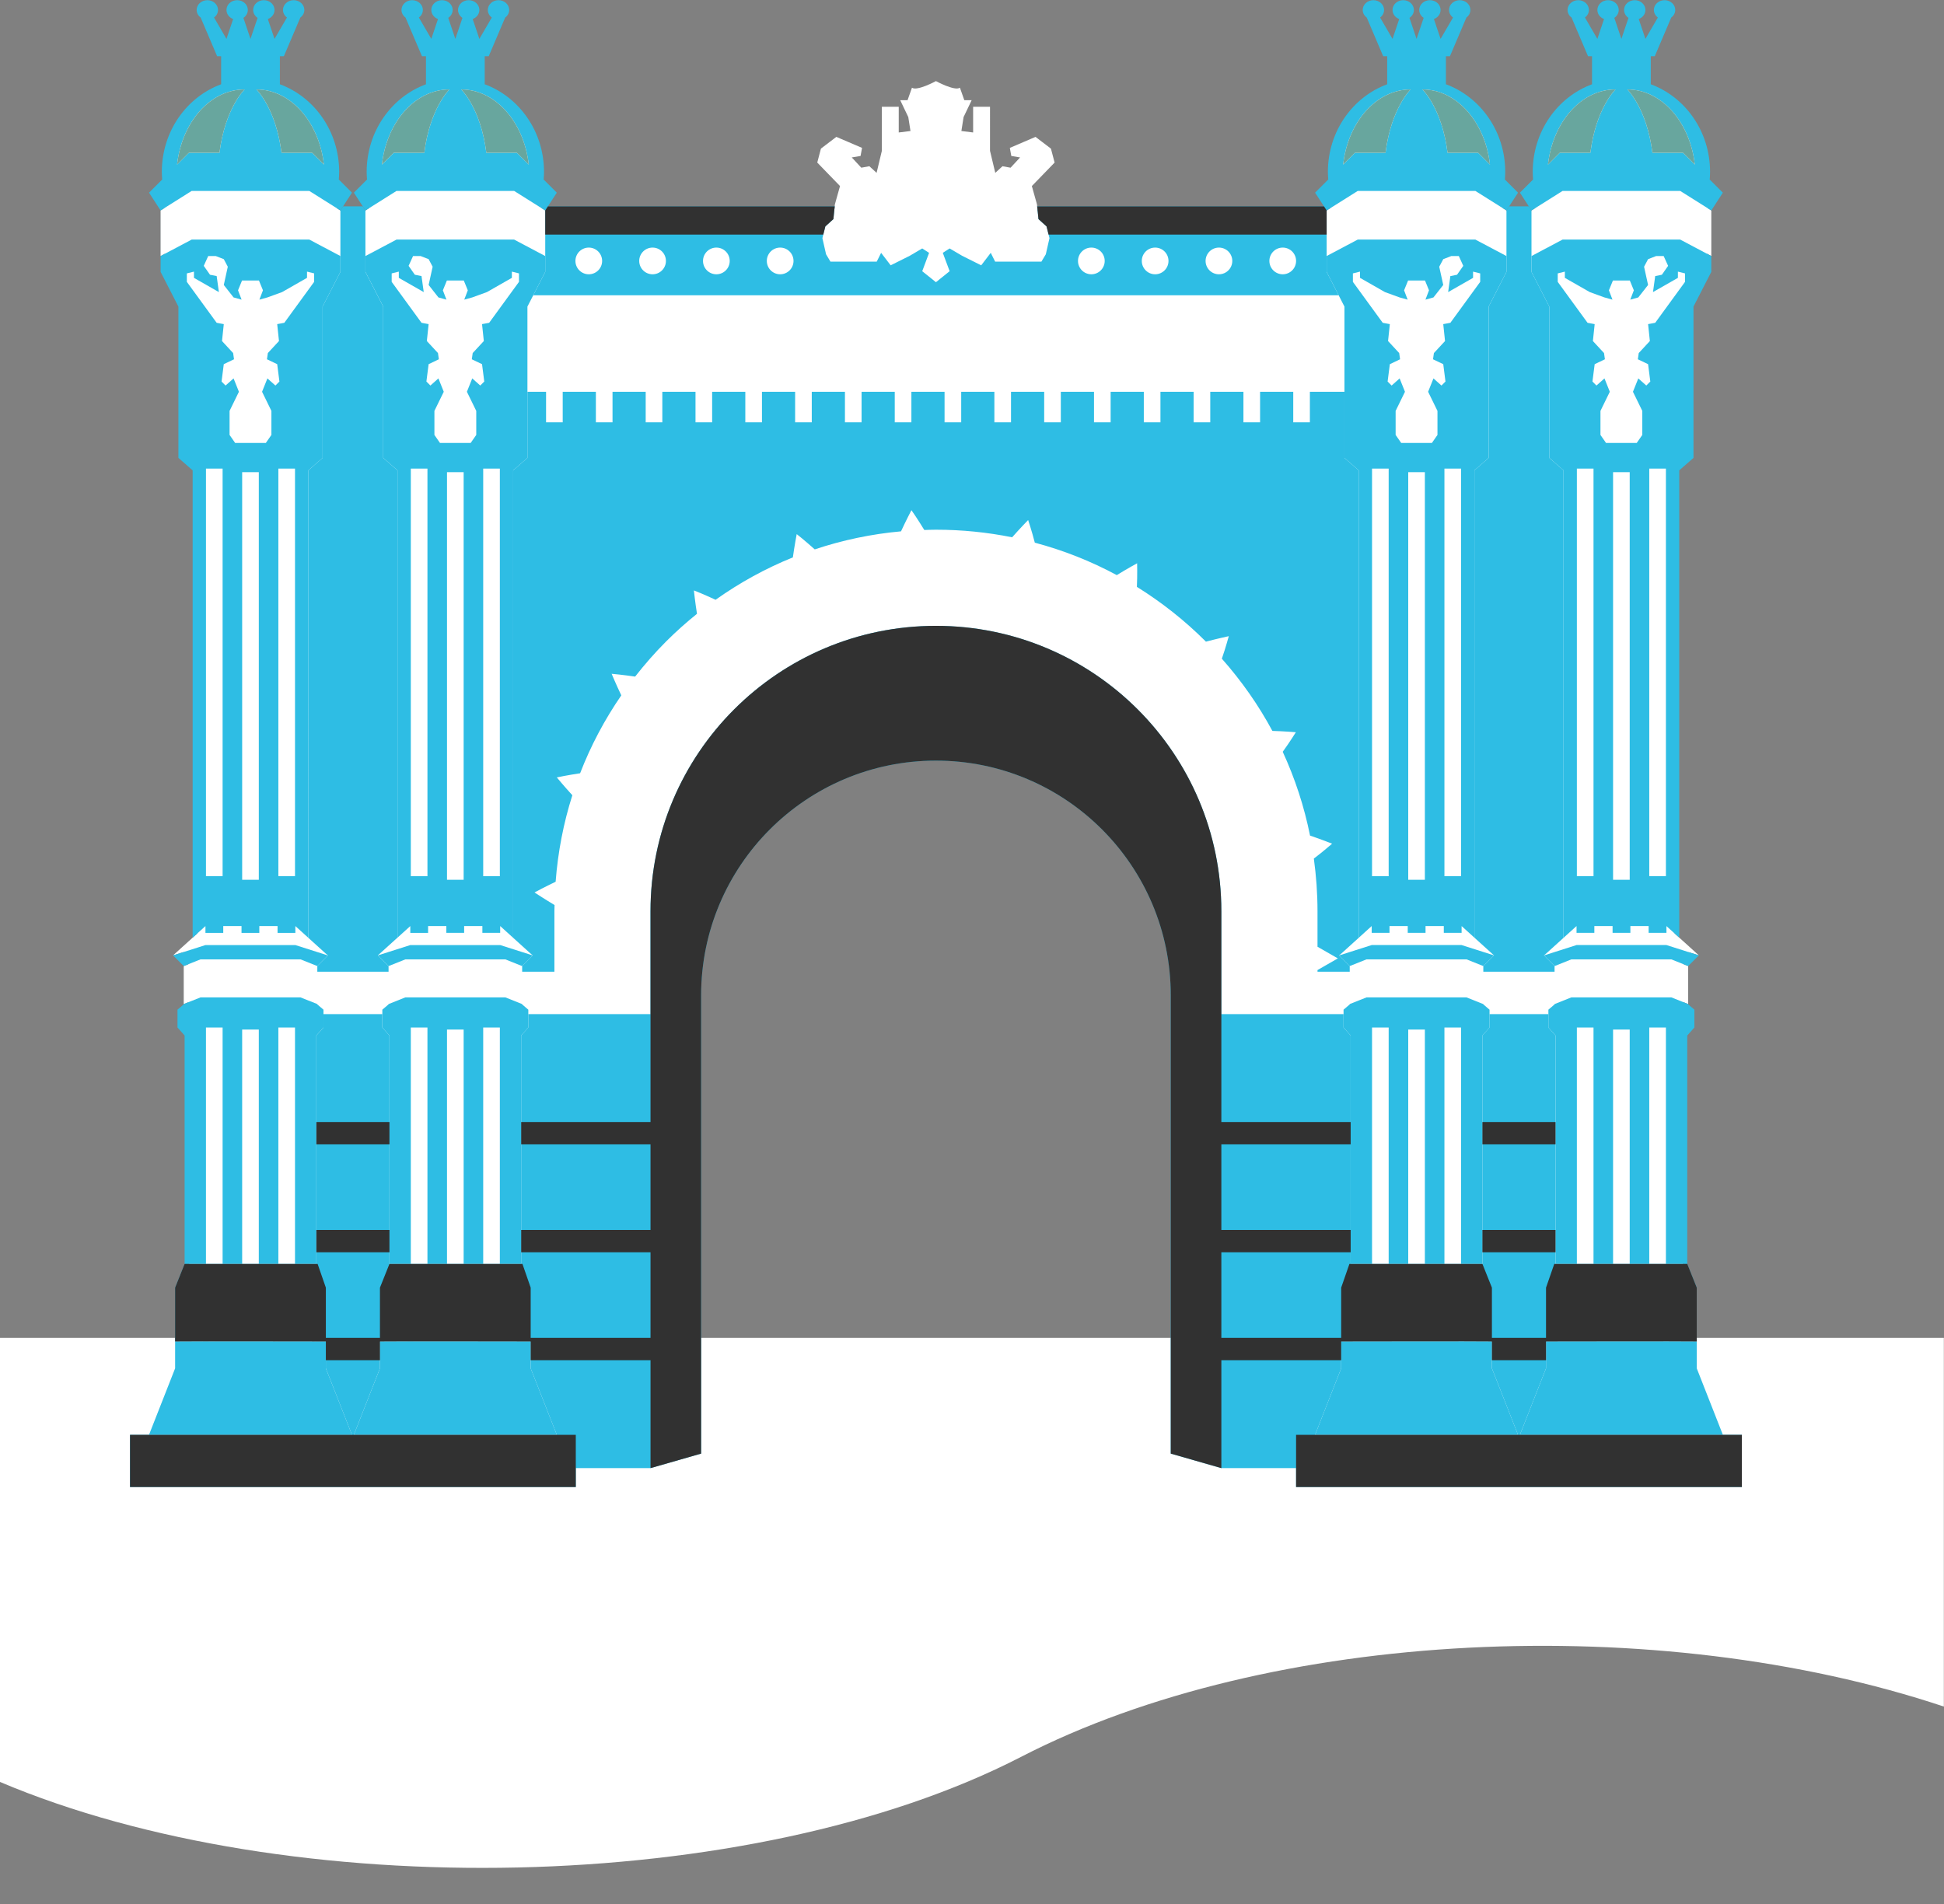 <?xml version="1.0" encoding="UTF-8" standalone="no"?><svg xmlns="http://www.w3.org/2000/svg" xmlns:xlink="http://www.w3.org/1999/xlink" fill="#000000" height="489.8" preserveAspectRatio="xMidYMid meet" version="1" viewBox="-25.1 5.5 500.0 489.8" width="500" zoomAndPan="magnify"><rect x="-25.1" y="5.5" width="500.0" height="489.8" fill="#808080" stroke="none"/><g id="change1_1"><path d="M341.101,8.062c0-0.741,0.706-1.344,1.572-1.344c0.867,0,1.573,0.603,1.573,1.344 c0,0.533-0.374,1.015-0.953,1.231l-0.846,0.313l-0.732-0.489C341.325,8.857,341.101,8.472,341.101,8.062z M335.185,9.293 l0.846,0.313l0.732-0.488c0.39-0.261,0.615-0.646,0.615-1.056c0-0.741-0.706-1.344-1.573-1.344c-0.866,0-1.572,0.603-1.572,1.344 C334.233,8.595,334.607,9.078,335.185,9.293z M387.87,9.293l0.844,0.313l0.733-0.488c0.391-0.26,0.615-0.645,0.615-1.055 c0-0.741-0.706-1.344-1.573-1.344c-0.866,0-1.572,0.603-1.572,1.344C386.918,8.595,387.292,9.078,387.87,9.293z M94.487,9.117 l0.733,0.489l0.845-0.313c0.578-0.215,0.952-0.698,0.952-1.231c0-0.741-0.706-1.344-1.572-1.344s-1.572,0.603-1.572,1.344 C93.873,8.472,94.097,8.857,94.487,9.117z M394.4,9.117l0.733,0.489l0.846-0.314c0.578-0.215,0.952-0.698,0.952-1.231 c0-0.741-0.706-1.344-1.573-1.344c-0.866,0-1.572,0.603-1.572,1.344C393.786,8.472,394.01,8.857,394.4,9.117z M35.272,9.293 l0.844,0.313l0.733-0.489c0.391-0.26,0.614-0.645,0.614-1.055c0-0.741-0.706-1.344-1.572-1.344c-0.867,0-1.572,0.603-1.572,1.344 C34.319,8.595,34.693,9.078,35.272,9.293z M41.802,9.117l0.733,0.489l0.844-0.313c0.579-0.215,0.953-0.698,0.953-1.231 c0-0.741-0.706-1.344-1.572-1.344s-1.572,0.603-1.572,1.344C41.188,8.472,41.412,8.857,41.802,9.117z M87.957,9.293l0.846,0.313 l0.732-0.489c0.391-0.26,0.615-0.645,0.615-1.055c0-0.741-0.706-1.344-1.572-1.344c-0.867,0-1.572,0.603-1.572,1.344 C87.005,8.595,87.379,9.078,87.957,9.293z M474.86,349.663v94.847c-73.429-24.504-173.156-20.191-237.341,12.94 c-69.372,35.8-188.309,37.944-262.659,6.436V349.663h46.257v-12.69l2.442-6.105v-59.435l-1.831-2.061v-3.592l1.602-1.373v-1.077 l-1.175,0.469v-9.777l1.175-0.469v-0.018l-2.221-2.221l0.999-0.903l-2.691,0.857l-0.012,0.004l5.04-4.558l1.175-1.062V125.963 l-3.663-3.205V84.086l-4.579-8.929v-4.412l-1.175,0.622V59.643l0.994-0.625l-2.467-3.796l3.093-3.093l-0.041-0.538 c-0.047-0.616-0.09-1.232-0.09-1.86c0-9.636,5.821-18.256,14.486-21.45l0.769-0.283v-9.205h-1.428L27.461,9.26l-0.256-0.19 c-0.207-0.153-0.555-0.488-0.555-1.007c0-0.741,0.706-1.344,1.572-1.344c0.867,0,1.572,0.603,1.572,1.344 c0,0.516-0.345,0.851-0.551,1.005l-0.839,0.627l5.027,8.639l2.801-8.323l3.093,9.168l3.094-9.168l2.801,8.322l5.028-8.639 l-0.84-0.626c-0.206-0.154-0.551-0.488-0.551-1.005c0-0.741,0.706-1.344,1.572-1.344c0.867,0,1.572,0.603,1.572,1.344 c0,0.519-0.348,0.854-0.555,1.007l-0.256,0.19l-4.057,9.533h-1.428v9.205l0.769,0.283c8.664,3.194,14.486,11.815,14.486,21.45 c0,0.628-0.043,1.244-0.09,1.86l-0.041,0.538l3.093,3.093l-2.467,3.796l0.995,0.626v0.118h6.438v-0.118l0.994-0.625l-2.467-3.796 l3.094-3.093l-0.042-0.539c-0.048-0.615-0.091-1.231-0.091-1.859c0-9.636,5.821-18.256,14.486-21.45l0.769-0.283v-9.205h-1.428 L80.146,9.26l-0.256-0.19c-0.207-0.153-0.555-0.488-0.555-1.007c0-0.741,0.706-1.344,1.572-1.344c0.867,0,1.572,0.603,1.572,1.344 c0,0.516-0.345,0.851-0.551,1.005L81.09,9.694l5.028,8.639l2.801-8.324l3.093,9.17l3.093-9.17l2.801,8.324l5.027-8.639l-0.839-0.627 c-0.206-0.154-0.551-0.489-0.551-1.005c0-0.741,0.706-1.344,1.572-1.344c0.867,0,1.572,0.603,1.572,1.344 c0,0.519-0.348,0.854-0.555,1.007l-0.256,0.19l-4.057,9.533h-1.428v9.205l0.768,0.283c8.664,3.194,14.486,11.815,14.486,21.45 c0,0.628-0.042,1.244-0.09,1.859l-0.042,0.539l3.094,3.093l-2.467,3.796l0.994,0.625v0.118h74.331l0.118-1.175l0.05-0.504 l1.322-4.72l-5.853-6.042l0.944-3.587l3.965-3.021l6.608,2.832l-0.378,2.077l-2.266,0.378l2.455,2.643l2.077-0.378l1.856,1.699 l1.353-5.664V32.971h4.342v6.608l3.021-0.378l-0.566-3.587l-2.077-4.342h1.888l1.133-3.21c1.322,0.944,6.167-1.699,6.167-1.699 s4.845,2.643,6.167,1.699l1.133,3.21h1.888l-2.077,4.342l-0.566,3.587l3.021,0.378v-6.608h4.342V44.3l1.354,5.664l1.856-1.699 l2.077,0.378l2.455-2.643l-2.266-0.378l-0.378-2.077l6.608-2.832l3.965,3.021l0.944,3.587l-5.853,6.042l1.322,4.72l0.05,0.504 l0.118,1.175h74.331v-0.118l0.995-0.626l-2.466-3.796l3.092-3.093l-0.041-0.538c-0.047-0.616-0.091-1.232-0.091-1.86 c0-9.636,5.822-18.256,14.486-21.45l0.769-0.283v-9.205h-1.428l-4.056-9.534l-0.257-0.19c-0.207-0.153-0.554-0.488-0.554-1.007 c0-0.741,0.706-1.344,1.572-1.344c0.867,0,1.573,0.603,1.573,1.344c0,0.516-0.345,0.851-0.551,1.005l-0.839,0.627l5.028,8.639 l2.8-8.324l3.093,9.169l3.093-9.169l2.802,8.322l5.027-8.639l-0.84-0.626c-0.205-0.154-0.551-0.489-0.551-1.005 c0-0.741,0.706-1.344,1.573-1.344c0.866,0,1.572,0.603,1.572,1.344c0,0.519-0.346,0.854-0.554,1.007l-0.256,0.19l-4.057,9.533 h-1.428v9.205l0.769,0.283c8.664,3.194,14.486,11.815,14.486,21.45c0,0.628-0.044,1.244-0.091,1.86l-0.041,0.539l3.093,3.093 l-2.467,3.796l0.994,0.625v0v0.118h6.438v-0.118l0.995-0.626l-2.466-3.796l3.092-3.093l-0.041-0.538 c-0.047-0.616-0.09-1.232-0.09-1.86c0-9.636,5.821-18.256,14.484-21.45l0.769-0.283v-9.205h-1.427l-4.057-9.533l-0.256-0.19 c-0.208-0.154-0.555-0.489-0.555-1.007c0-0.741,0.706-1.344,1.573-1.344c0.866,0,1.572,0.603,1.572,1.344 c0,0.516-0.345,0.851-0.551,1.005l-0.839,0.627l5.028,8.639l2.8-8.324l3.093,9.169l3.093-9.171l2.801,8.325l5.028-8.64l-0.84-0.626 c-0.205-0.153-0.55-0.488-0.55-1.005c0-0.741,0.706-1.344,1.572-1.344c0.867,0,1.573,0.603,1.573,1.344 c0,0.519-0.348,0.854-0.555,1.007l-0.256,0.19l-4.057,9.533h-1.428v9.205l0.769,0.283c8.664,3.194,14.486,11.815,14.486,21.45 c0,0.627-0.042,1.243-0.091,1.858l-0.042,0.54l3.094,3.094l-2.467,3.796l0.995,0.625v11.723l-1.175-0.622v4.412l-4.579,8.929v38.672 l-3.662,3.205v119.686l1.174,1.062l5.04,4.558l-0.012-0.004l-2.691-0.857l0.999,0.903l-2.221,2.221v0.018l1.175,0.469v9.777 l-1.175-0.469v1.01l0.411,0.42l1.192,1.021v3.592l-1.832,2.061v59.435l2.443,6.105v12.69h23.191H474.86z M277.198,261.571 c0-33.955-27.622-61.58-61.573-61.58c-33.951,0-61.573,27.624-61.573,61.58v88.092h123.145V261.571z" fill="#ffffff"/></g><g id="change2_1"><path d="M418.024,374.6h-47.801h-4.399l6.716-17.095v-2.094v-4.82c2.085,0.009,35.123-0.074,38.769,0v-13.844 l-2.442-6.105h-5.492h-4.28h-5.031h-4.28h-5.031h-4.28h-5.492v0v-2.99v-5.748v-22.012v-5.748v-22.265l-1.832-2.061v-3.434h-15.138 v3.434l-1.832,2.061v22.265v5.748v22.012v5.748v2.99l2.442,6.105l-2.442-6.105h-5.492h-4.28h-5.031h-4.28h-5.031h-4.28h-5.492v0 v-2.99v-5.748v-22.012v-5.748v-22.265l-1.832-2.061v-3.434h-31.43v-8.337v-2.567v-15.565c0-40.551-32.868-73.419-73.41-73.419 c-40.551,0-73.41,32.868-73.41,73.419v15.565v2.567v8.337h-31.43v3.434l-1.832,2.061v22.265v5.748v22.012v5.748v2.99v0h-5.492h-4.28 h-5.031h-4.28h-5.031h-4.28h-5.492l-2.442,6.105l2.442-6.105v-2.99v-5.748v-22.012v-5.748v-22.265l-1.832-2.061v-3.434H58.1v3.434 l-1.832,2.061v22.265v5.748v22.012v5.748v2.99v0h-5.492h-4.28h-5.031h-4.28h-5.031h-4.28h-5.492l-2.442,6.105v13.844 c3.645-0.074,36.683,0.009,38.769,0v4.82v2.094l6.716,17.095h-4.399H13.226H8.342v8.547v0.103v0.974v3.807h30.832h0.305h21.548 h9.283h21.548h0.305h30.832v-3.807v-0.95v-0.103h19.22l13.012-3.735V261.571c0-33.363,27.034-60.405,60.398-60.405 c33.356,0,60.398,27.042,60.398,60.405v117.865l13.012,3.735h19.22v0.103v0.95v3.807h30.832h0.305h21.548h0h9.283h21.548h0.305 h30.832v-3.807v-0.974v-0.103V374.6H418.024z M70.31,374.6h-4.399l6.716-17.095v-2.094v-4.82c3.645-0.074,36.684,0.009,38.769,0 v4.82v2.094l6.716,17.095H70.31z M360.94,374.6h-47.801l6.716-17.095v-2.094v-4.82c2.085,0.009,35.123-0.074,38.769,0v4.82v2.094 l6.716,17.095H360.94z M110.955,250.431l-4.062-3.678V126.496l3.663-3.205v-17.01h4.793v7.861h4.28v-7.861h8.532v7.861h4.28v-7.861 h8.532v7.861h4.28v-7.861h8.532v7.861h4.28v-7.861h8.532v7.861h4.28v-7.861h8.532v7.861h4.28v-7.861h8.532v7.861h4.28v-7.861h8.532 v7.861h4.28v-7.861h8.532v7.861h4.28v-7.861h8.532v7.861h4.28v-7.861h8.532v7.861h4.28v-7.861h8.532v7.861h4.28v-7.861h8.532v7.861 h4.28v-7.861h8.532v7.861h4.28v-7.861h8.532v7.861h4.28v-7.861h8.532v7.861h4.28v-7.861h8.892v17.01l3.663,3.205v120.257 l-4.062,3.678l-0.975,0.842l2.742,2.742l-0.013,0.005v1.458h-8.288v-0.431l5.231-2.999l-5.231-2.999v-9.137 c0-4.572-0.33-9.091-0.941-13.543c1.217-0.923,2.388-1.874,3.25-2.602c0.868-0.737,1.447-1.229,1.447-1.229 s-2.842-1.132-5.677-2.084c-1.494-7.467-3.861-14.687-7.024-21.556c0.896-1.237,1.739-2.488,2.352-3.436 c0.616-0.958,1.026-1.597,1.026-1.597s-3.047-0.257-6.039-0.339c-3.559-6.619-7.916-12.843-12.995-18.578 c0.496-1.44,0.953-2.891,1.263-3.971c0.313-1.094,0.522-1.823,0.522-1.823s-2.999,0.644-5.878,1.413h0 c-0.017-0.017-0.033-0.036-0.051-0.053c-5.415-5.415-11.363-10.096-17.707-14.043c0.138-3.045,0.057-6.07,0.057-6.07 s-2.695,1.478-5.234,3.045c-6.673-3.602-13.742-6.388-21.078-8.344c-0.756-2.954-1.717-5.821-1.717-5.821s-2.146,2.2-4.117,4.438 c-6.381-1.287-12.936-1.952-19.593-1.952c-1.004,0-2.001,0.043-3,0.073c-0.787-1.285-1.61-2.585-2.242-3.533 c-0.64-0.937-1.066-1.561-1.066-1.561s-1.426,2.726-2.678,5.441v0c-7.62,0.687-15.051,2.258-22.189,4.641 c-1.125-1.006-2.284-2-3.169-2.74c-0.883-0.711-1.472-1.185-1.472-1.185s-0.578,3.025-0.989,5.987 c-7.001,2.83-13.659,6.487-19.874,10.903h0c-1.369-0.634-2.768-1.249-3.829-1.699c-1.052-0.423-1.753-0.706-1.753-0.706 s0.328,3.062,0.796,6.016c-2.748,2.216-5.403,4.577-7.935,7.109c-2.868,2.868-5.512,5.899-7.974,9.043 c-1.491-0.216-3.003-0.405-4.146-0.533c-1.151-0.134-1.896-0.189-1.896-0.189s1.191,2.847,2.487,5.549v0 c-4.323,6.274-7.867,12.992-10.595,20.038c-1.489,0.226-2.99,0.486-4.122,0.697c-1.14,0.207-1.869,0.372-1.869,0.372 s1.968,2.377,3.995,4.584l0,0c-2.276,7.167-3.721,14.623-4.3,22.257c-1.359,0.648-2.72,1.33-3.741,1.858 c-1.029,0.527-1.688,0.894-1.688,0.894s2.573,1.705,5.152,3.237h0c-0.008,0.531-0.039,1.059-0.039,1.591v15.565H109.2v-1.458 l-0.013-0.005l2.742-2.742L110.955,250.431z M58.27,250.431l-4.062-3.678V126.496l3.663-3.205V84.37l4.579-8.929v-4.074l0,0V59.643 l0.687-1.057H68.2l0.687,1.057v15.797l4.579,8.929v38.921l3.663,3.205v120.215l-5.04,4.558l0.012-0.004l-0.009,0.008l2.747,2.747 v1.458H56.515v-1.458l-0.013-0.005l2.742-2.742L58.27,250.431z M359.161,251.27l-5.04-4.558V126.496l3.663-3.205V84.37l4.579-8.929 v-4.074V59.643l0.687-1.057h5.064l0.687,1.057v11.723l0,0v4.074l4.579,8.929v38.921l3.663,3.205v120.257l-4.062,3.678l-0.975,0.842 l2.742,2.742l-0.013,0.005v1.458H356.41v-1.458l2.747-2.747l-0.009-0.008L359.161,251.27z M316.115,75.441v-4.074l0,0v-5.523v-6.2 l-0.687-1.057h-73.762l0.327,3.271l2.077,1.888l0.524,2.098l0.231,0.923l-0.944,4.154l-1.133,1.888h-11.895l-1.133-2.266 l-2.454,3.21l-4.909-2.454l-3.209-1.888l-1.762,1.133l1.762,4.72l-3.524,2.832l-3.524-2.832l1.762-4.72l-1.762-1.133l-3.21,1.888 l-4.909,2.454l-2.455-3.21l-1.133,2.266h-11.894l-1.133-1.888l-0.944-4.154l0.231-0.923l0.524-2.098l2.077-1.888l0.327-3.271 h-73.762l-0.687,1.057v6.2v5.523l0,0v4.074l-3.089,6.023h207.158L316.115,75.441z M126.335,76.06c-1.897,0-3.434-1.538-3.434-3.434 c0-1.897,1.538-3.434,3.434-3.434c1.897,0,3.434,1.538,3.434,3.434C129.77,74.522,128.232,76.06,126.335,76.06z M142.743,76.06 c-1.897,0-3.434-1.538-3.434-3.434c0-1.897,1.538-3.434,3.434-3.434c1.897,0,3.434,1.538,3.434,3.434 C146.178,74.522,144.64,76.06,142.743,76.06z M159.151,76.06c-1.897,0-3.434-1.538-3.434-3.434c0-1.897,1.538-3.434,3.434-3.434 c1.897,0,3.434,1.538,3.434,3.434C162.585,74.522,161.048,76.06,159.151,76.06z M175.559,76.06c-1.897,0-3.434-1.538-3.434-3.434 c0-1.897,1.538-3.434,3.434-3.434s3.434,1.538,3.434,3.434C178.994,74.522,177.456,76.06,175.559,76.06z M255.597,76.06 c-1.897,0-3.434-1.538-3.434-3.434c0-1.897,1.538-3.434,3.434-3.434c1.897,0,3.434,1.538,3.434,3.434 C259.031,74.522,257.493,76.06,255.597,76.06z M272.005,76.06c-1.897,0-3.434-1.538-3.434-3.434c0-1.897,1.538-3.434,3.434-3.434 s3.434,1.538,3.434,3.434C275.439,74.522,273.901,76.06,272.005,76.06z M288.413,76.06c-1.897,0-3.434-1.538-3.434-3.434 c0-1.897,1.538-3.434,3.434-3.434s3.434,1.538,3.434,3.434C291.847,74.522,290.309,76.06,288.413,76.06z M304.821,76.06 c-1.897,0-3.434-1.538-3.434-3.434c0-1.897,1.538-3.434,3.434-3.434c1.897,0,3.434,1.538,3.434,3.434 C308.255,74.522,306.717,76.06,304.821,76.06z" fill="#2ebde4"/></g><g id="change3_1"><path d="M62.136,49.731c0-10.432-6.376-19.28-15.254-22.553v-7.21h1.03l4.236-9.954 c0.623-0.462,1.03-1.159,1.03-1.951c0-1.391-1.23-2.518-2.747-2.518c-1.517,0-2.747,1.128-2.747,2.518 c0,0.789,0.404,1.484,1.023,1.946l-3.198,5.495l-1.719-5.109c1.007-0.373,1.719-1.275,1.719-2.332c0-1.391-1.23-2.518-2.747-2.518 s-2.747,1.128-2.747,2.518c0,0.838,0.451,1.575,1.138,2.033l-1.824,5.408l-1.824-5.408c0.686-0.458,1.138-1.195,1.138-2.033 c0-1.391-1.23-2.518-2.747-2.518c-1.517,0-2.747,1.128-2.747,2.518c0,1.057,0.712,1.959,1.719,2.332l-1.719,5.109l-3.198-5.495 c0.619-0.462,1.023-1.157,1.023-1.946c0-1.391-1.23-2.518-2.747-2.518c-1.517,0-2.747,1.128-2.747,2.518 c0,0.792,0.407,1.49,1.03,1.951l4.236,9.954h1.03v7.21c-8.878,3.273-15.254,12.121-15.254,22.553c0,0.658,0.044,1.305,0.094,1.949 l-3.384,3.384l2.976,4.579v15.797l4.579,8.929v38.921l3.663,3.205v120.215l3.293-2.979v1.749h4.579v-1.758h4.698v1.758h4.579v-1.758 h4.689v1.758h4.579v-1.758l3.346,3.03V126.496l3.663-3.205V84.37l4.579-8.929v-4.074l-7.997-4.235H24.199l-7.997,4.236V59.643 l7.997-5.028h30.254l7.997,5.028l0.687-1.057l2.289-3.522l-3.384-3.384C62.091,51.035,62.136,50.389,62.136,49.731z M32.155,230.905 h-4.28V126.047h4.28V230.905z M41.466,231.821h-4.28V126.963h4.28V231.821z M50.777,230.905h-4.28V126.047h4.28V230.905z M22.956,75.831l1.832-0.458v1.603l6.411,3.663l-0.572-4.121l-1.717-0.343l-1.603-2.29l1.145-2.518h1.946l2.061,0.801l1.03,1.946 l-1.03,4.693l2.518,3.205l2.061,0.572l-0.916-2.404l1.03-2.518h2.175h1.259h0.916l1.03,2.518l-0.916,2.404l2.061-0.572l3.778-1.374 l6.411-3.663v-1.603l1.832,0.458v2.175l-7.67,10.532l-1.832,0.343l0.458,4.35l-2.862,3.091l-0.229,1.603l2.633,1.259l0.572,4.465 l-1.03,1.03l-2.061-1.832l-1.374,3.434l2.404,4.922v6.182l-1.431,2.061h-2.69h-1.259h-3.949l-1.431-2.061v-6.182l2.404-4.922 l-1.374-3.434l-2.061,1.832l-1.03-1.03l0.572-4.465l2.633-1.259l-0.229-1.603L32,93.231l0.458-4.35l-1.832-0.343l-7.67-10.532 V75.831z M31.349,44.8H23.49l-3.048,3.048c1.226-10.927,8.523-19.336,17.364-19.336C37.806,28.512,32.787,33.324,31.349,44.8z M55.162,44.8h-7.859c-1.437-11.476-6.456-16.288-6.456-16.288c8.841,0,16.138,8.41,17.364,19.336L55.162,44.8z M50.862,248.614 l8.334,2.656l-0.926-0.838l0.975,0.842l-2.742,2.742l-4.299-1.716H26.467l-4.312,1.721l-2.747-2.747l0.009-0.007l8.331-2.652H50.862 z M50.776,294.144v-24.326h-4.28v60.824h-5.031v-60.29h-4.28v60.29h-5.031v-60.824h-4.28v60.824h-5.492l-2.442,6.105l2.442-6.105 v-58.763l-1.832-2.061v-4.579l1.603-1.374v-0.068l4.312-1.721h25.737l4.294,1.714v0.075l1.603,1.374v1.145v3.434l-1.832,2.061 v22.265v5.748v22.012v5.748v2.99v0h-5.492v-2.991v-5.748v-22.012V294.144z M58.71,357.505l6.716,17.095h-4.399H13.226l6.716-17.095 v-6.914c3.645-0.074,36.683,0.009,38.769,0v4.82V357.505z M114.821,49.731c0-10.432-6.376-19.28-15.254-22.553v-7.21h1.03 l4.236-9.954c0.623-0.462,1.03-1.159,1.03-1.951c0-1.391-1.23-2.518-2.747-2.518c-1.517,0-2.747,1.128-2.747,2.518 c0,0.789,0.404,1.484,1.023,1.946l-3.198,5.495l-1.719-5.109c1.007-0.373,1.719-1.275,1.719-2.332c0-1.391-1.23-2.518-2.747-2.518 c-1.517,0-2.747,1.128-2.747,2.518c0,0.838,0.451,1.575,1.138,2.033l-1.824,5.408l-1.824-5.408c0.687-0.458,1.138-1.195,1.138-2.033 c0-1.391-1.23-2.518-2.747-2.518c-1.517,0-2.747,1.128-2.747,2.518c0,1.057,0.712,1.959,1.719,2.332l-1.719,5.109l-3.198-5.495 c0.619-0.462,1.023-1.157,1.023-1.946c0-1.391-1.23-2.518-2.747-2.518c-1.517,0-2.747,1.128-2.747,2.518 c0,0.792,0.407,1.49,1.03,1.951l4.236,9.954h1.03v7.21c-8.878,3.273-15.254,12.121-15.254,22.553c0,0.658,0.044,1.305,0.094,1.949 l-3.384,3.384l2.289,3.522l0.687,1.057v15.797l4.579,8.929v38.921l3.663,3.205v120.215l3.293-2.979v1.749h4.579v-1.758H89.7v1.758 h4.579v-1.758h4.689v1.758h4.579v-1.758l3.346,3.03V126.496l3.663-3.205v-17.01V84.37l1.49-2.906l3.089-6.023v-4.074l-7.997-4.235 H76.884l-7.997,4.236V59.643l7.997-5.028h30.254l7.997,5.028l0.687-1.057l2.289-3.522l-3.384-3.384 C114.777,51.035,114.821,50.389,114.821,49.731z M84.841,230.905h-4.28V126.047h4.28V230.905z M94.151,231.821h-4.28V126.963h4.28 V231.821z M103.462,230.905h-4.28V126.047h4.28V230.905z M75.642,75.831l1.832-0.458v1.603l6.411,3.663l-0.572-4.121l-1.717-0.343 l-1.603-2.29l1.145-2.518h1.946l2.061,0.801l1.03,1.946l-1.03,4.693l2.518,3.205l2.061,0.572l-0.916-2.404l1.03-2.518h2.175h1.259 h0.916l1.03,2.518l-0.916,2.404l2.061-0.572l3.778-1.374l6.411-3.663v-1.603l1.832,0.458v2.175l-7.67,10.532l-1.832,0.343 l0.458,4.35l-2.862,3.091l-0.229,1.603l2.633,1.259l0.572,4.465l-1.03,1.03l-2.061-1.832l-1.374,3.434l2.404,4.922v6.182 l-1.431,2.061h-2.69h-1.259h-3.949l-1.431-2.061v-6.182l2.404-4.922l-1.374-3.434l-2.061,1.832l-1.03-1.03l0.572-4.465l2.633-1.259 l-0.229-1.603l-2.862-3.091l0.458-4.35l-1.832-0.343l-7.67-10.532V75.831z M84.035,44.8h-7.859l-3.048,3.048 c1.226-10.927,8.523-19.336,17.364-19.336C90.491,28.512,85.472,33.324,84.035,44.8z M107.847,44.8h-7.859 c-1.437-11.476-6.456-16.288-6.456-16.288c8.84,0,16.138,8.41,17.364,19.336L107.847,44.8z M111.396,357.505l6.716,17.095H70.31 h-4.399l6.716-17.095v-2.094v-4.82c3.645-0.074,36.684,0.009,38.769,0v4.82V357.505z M103.462,330.642v-60.824h-4.28v60.824h-5.031 v-60.29h-4.28v60.29h-5.031v-60.824h-4.28v60.824h-5.492l-2.442,6.105l2.442-6.105v-2.99v-5.748v-22.012v-5.748v-22.265 l-1.832-2.061v-3.434v-1.145l1.603-1.374v-0.068l4.312-1.721h25.737l4.294,1.714v0.075l1.603,1.374v1.145v3.434l-1.832,2.061v22.265 v5.748v22.012v5.748v2.99v0H103.462z M103.547,248.614l8.334,2.656l-0.926-0.839l0.975,0.842l-2.742,2.742l-4.299-1.716H79.152 l-4.312,1.721l-2.747-2.747l0.009-0.007l8.331-2.652H103.547z M411.309,357.505l6.716,17.095h-47.801h-4.399l6.716-17.095v-2.094 v-4.82c2.085,0.009,35.123-0.074,38.769,0V357.505z M411.843,251.273l-2.747,2.747l-4.312-1.721h-25.737l-4.299,1.716l-2.742-2.742 l0.975-0.842l-0.926,0.838l8.334-2.656h23.115l8.331,2.652L411.843,251.273z M403.375,330.642v-60.824h-4.28v60.824h-5.031v-60.29 h-4.28v60.29h-5.031v-60.824h-4.28v24.326v5.748v22.012v5.748v2.991h-5.492v0v-2.99v-5.748v-22.012v-5.748v-22.265l-1.832-2.061 v-3.434v-1.145l1.603-1.374v-0.075l4.294-1.714h25.737l4.312,1.721v0.068l1.603,1.374v4.579l-1.832,2.061v58.763l2.442,6.105 l-2.442-6.105H403.375z M368.114,58.587l0.687,1.057l7.997-5.028h30.254l7.997,5.028v11.723l-7.997-4.236h-30.254l-7.997,4.235 v4.074l4.579,8.929v38.921l3.663,3.205v120.257l3.346-3.03v1.758h4.579v-1.758h4.689v1.758h4.579v-1.758h4.698v1.758h4.579v-1.749 l3.293,2.979V126.496l3.663-3.205V84.37l4.579-8.929V59.643l2.976-4.579l-3.384-3.384c0.05-0.645,0.094-1.291,0.094-1.949 c0-10.432-6.376-19.28-15.254-22.553v-7.21h1.03l4.236-9.954c0.623-0.462,1.03-1.159,1.03-1.951c0-1.391-1.23-2.518-2.747-2.518 s-2.747,1.128-2.747,2.518c0,0.789,0.404,1.484,1.023,1.946l-3.198,5.495l-1.719-5.109c1.007-0.373,1.719-1.275,1.719-2.332 c0-1.391-1.23-2.518-2.747-2.518s-2.747,1.128-2.747,2.518c0,0.838,0.451,1.575,1.138,2.033l-1.824,5.408l-1.824-5.408 c0.686-0.458,1.138-1.195,1.138-2.033c0-1.391-1.23-2.518-2.747-2.518c-1.517,0-2.747,1.128-2.747,2.518 c0,1.057,0.712,1.959,1.719,2.332l-1.719,5.109l-3.198-5.495c0.619-0.462,1.023-1.157,1.023-1.946c0-1.391-1.23-2.518-2.747-2.518 c-1.517,0-2.747,1.128-2.747,2.518c0,0.792,0.407,1.49,1.03,1.951l4.236,9.954h1.03v7.21c-8.878,3.273-15.254,12.121-15.254,22.553 c0,0.658,0.044,1.305,0.094,1.949l-3.384,3.384L368.114,58.587z M384.754,230.905h-4.28V126.047h4.28V230.905z M394.064,231.821 h-4.28V126.963h4.28V231.821z M403.375,230.905h-4.28V126.047h4.28V230.905z M408.294,78.006l-7.67,10.532l-1.832,0.343l0.458,4.35 l-2.862,3.091l-0.229,1.603l2.633,1.259l0.572,4.465l-1.03,1.03l-2.061-1.832l-1.374,3.434l2.404,4.922v6.182l-1.431,2.061h-3.949 h-1.259h-2.69l-1.431-2.061v-6.182l2.404-4.922l-1.374-3.434l-2.061,1.832l-1.03-1.03l0.572-4.465l2.633-1.259l-0.229-1.603 l-2.862-3.091l0.458-4.35l-1.832-0.343l-7.67-10.532v-2.175l1.832-0.458v1.603l6.411,3.663l3.778,1.374l2.061,0.572l-0.916-2.404 l1.03-2.518h0.916h1.259h2.175l1.03,2.518l-0.916,2.404l2.061-0.572l2.518-3.205l-1.03-4.693l1.03-1.946l2.061-0.801h1.946 l1.145,2.518l-1.603,2.29l-1.717,0.343l-0.572,4.121l6.411-3.663v-1.603l1.832,0.458V78.006z M410.808,47.848L407.76,44.8h-7.859 c-1.437-11.476-6.456-16.288-6.456-16.288C402.285,28.512,409.583,36.922,410.808,47.848z M390.404,28.512 c0,0-5.019,4.812-6.456,16.288h-7.859l-3.048,3.048C374.266,36.922,381.564,28.512,390.404,28.512z M358.623,357.505l6.716,17.095 h-4.399h-47.801l6.716-17.095v-2.094v-4.82c2.085,0.009,35.123-0.074,38.769,0v4.82V357.505z M359.158,251.273l-2.747,2.747 l-4.312-1.721h-25.737l-4.299,1.716l-2.742-2.742l0.975-0.842l-0.926,0.839l8.334-2.656h23.115l8.331,2.652L359.158,251.273z M350.69,330.642v-60.824h-4.28v60.824h-5.031v-60.29h-4.28v60.29h-5.031v-60.824h-4.28v60.824h-5.492v0v-2.99v-5.748v-22.012 v-5.748v-22.265l-1.832-2.061v-3.434v-1.145l1.603-1.374v-0.075l4.294-1.714h25.737l4.312,1.721v0.068l1.603,1.374v1.145v3.434 l-1.832,2.061v22.265v5.748v22.012v5.748v2.99l2.442,6.105l-2.442-6.105H350.69z M362.049,49.731 c0-10.432-6.376-19.28-15.254-22.553v-7.21h1.03l4.236-9.954c0.623-0.462,1.03-1.159,1.03-1.951c0-1.391-1.23-2.518-2.747-2.518 s-2.747,1.128-2.747,2.518c0,0.789,0.404,1.484,1.023,1.946l-3.198,5.495l-1.719-5.109c1.007-0.373,1.719-1.275,1.719-2.332 c0-1.391-1.23-2.518-2.747-2.518s-2.747,1.128-2.747,2.518c0,0.838,0.451,1.575,1.138,2.033l-1.824,5.408l-1.824-5.408 c0.686-0.458,1.138-1.195,1.138-2.033c0-1.391-1.23-2.518-2.747-2.518s-2.747,1.128-2.747,2.518c0,1.057,0.712,1.959,1.719,2.332 l-1.719,5.109l-3.198-5.495c0.619-0.462,1.023-1.157,1.023-1.946c0-1.391-1.23-2.518-2.747-2.518s-2.747,1.128-2.747,2.518 c0,0.792,0.407,1.49,1.03,1.951l4.236,9.954h1.03v7.21c-8.878,3.273-15.254,12.121-15.254,22.553c0,0.658,0.044,1.304,0.094,1.949 l-3.384,3.384l2.289,3.522l0.687,1.057l7.997-5.028h30.254l7.997,5.028v0l0.687-1.057l2.289-3.522l-3.384-3.384 C362.004,51.035,362.049,50.389,362.049,49.731z M331.262,44.8h-7.859l-3.048,3.048c1.226-10.927,8.523-19.336,17.364-19.336 C337.719,28.512,332.7,33.324,331.262,44.8z M355.075,44.8h-7.859c-1.437-11.476-6.456-16.288-6.456-16.288 c8.84,0,16.138,8.41,17.364,19.336L355.075,44.8z M362.363,71.366l-7.997-4.236h-30.254l-7.997,4.235v4.074l3.089,6.023l1.49,2.906 v21.911v17.01l3.663,3.205v120.257l3.346-3.03v1.758h4.579v-1.758h4.689v1.758h4.579v-1.758h4.698v1.758h4.579v-1.749l3.293,2.979 V126.496l3.663-3.205V84.37l4.579-8.929V71.366z M332.068,230.905h-4.28V126.047h4.28V230.905z M341.379,231.821h-4.28V126.963h4.28 V231.821z M350.69,230.905h-4.28V126.047h4.28V230.905z M355.609,78.006l-7.67,10.532l-1.832,0.343l0.458,4.35l-2.862,3.091 l-0.229,1.603l2.633,1.259l0.572,4.465l-1.03,1.03l-2.06-1.832l-1.374,3.434l2.404,4.922v6.182l-1.431,2.061h-3.949h-1.259h-2.69 l-1.431-2.061v-6.182l2.404-4.922l-1.374-3.434l-2.061,1.832l-1.03-1.03l0.572-4.465l2.633-1.259l-0.229-1.603l-2.862-3.091 l0.458-4.35l-1.832-0.343l-7.67-10.532v-2.175l1.832-0.458v1.603l6.411,3.663l3.778,1.374l2.06,0.572l-0.916-2.404l1.03-2.518h0.916 h1.259h2.175l1.03,2.518l-0.916,2.404l2.061-0.572l2.518-3.205l-1.03-4.693l1.03-1.946l2.061-0.801h1.946l1.145,2.518l-1.603,2.29 l-1.717,0.343l-0.572,4.121l6.411-3.663v-1.603l1.832,0.458V78.006z" fill="#2ebde4"/></g><g id="change4_1"><path d="M37.806,28.512c0,0-5.019,4.812-6.456,16.288H23.49l-3.048,3.048C21.668,36.922,28.965,28.512,37.806,28.512 z M40.846,28.512c0,0,5.019,4.812,6.456,16.288h7.859l3.048,3.048C56.984,36.922,49.687,28.512,40.846,28.512z M73.127,47.848 l3.048-3.048h7.859c1.437-11.476,6.456-16.288,6.456-16.288C81.651,28.512,74.353,36.922,73.127,47.848z M93.532,28.512 c0,0,5.019,4.812,6.456,16.288h7.859l3.048,3.048C109.67,36.921,102.372,28.512,93.532,28.512z M393.445,28.512 c0,0,5.019,4.812,6.456,16.288h7.859l3.048,3.048C409.583,36.922,402.285,28.512,393.445,28.512z M373.04,47.848l3.048-3.048h7.859 c1.437-11.476,6.456-16.288,6.456-16.288C381.564,28.512,374.266,36.922,373.04,47.848z M340.759,28.512 c0,0,5.019,4.812,6.456,16.288h7.859l3.048,3.048C356.897,36.921,349.6,28.512,340.759,28.512z M320.355,47.848l3.048-3.048h7.859 c1.437-11.476,6.456-16.288,6.456-16.288C328.878,28.512,321.581,36.921,320.355,47.848z" fill="#68a69e"/></g><g id="change5_1"><path d="M186.656,65.844h-71.52v-6.2l0.687-1.057h73.762l-0.327,3.272l-2.077,1.888L186.656,65.844z M244.071,63.746 l0.524,2.098h71.52v-6.2l-0.687-1.057h-73.762l0.327,3.272L244.071,63.746z M75.069,294.144H56.268v5.748h18.801V294.144z M75.069,321.903H56.268v5.748h18.801V321.903z M374.982,294.144h-18.801v5.748h18.801V294.144z M374.982,321.903h-18.801v5.748 h18.801V321.903z M319.855,350.591c2.085,0.009,35.123-0.074,38.769,0v4.82h13.917v-4.82c2.085,0.009,35.123-0.074,38.769,0v-13.844 l-2.442-6.105h-5.492h-4.28h-5.031h-4.28h-5.031h-4.28h-5.492h-0.323l-2.119,6.105v12.916h-13.917v-12.916l-2.442-6.105h-5.492 h-4.28h-5.031h-4.28h-5.031h-4.28h-5.492h-0.323l-2.119,6.105v12.916h-30.82v-22.012h33.262v-5.748h-33.262v-22.012h33.262v-5.748 h-33.262v-27.76v-8.337v-2.567v-15.565c0-40.551-32.868-73.419-73.41-73.419c-40.551,0-73.41,32.868-73.41,73.419v15.565v2.567 v8.337v27.76h-33.262v5.748h33.262v22.012h-33.262v5.748h33.262v22.012h-30.82v-12.916l-2.119-6.105h-0.323h-5.492h-4.28h-5.031 h-4.28h-5.031h-4.28h-5.492l-2.442,6.105v12.916H58.71v-12.916l-2.119-6.105h-0.323h-5.492h-4.28h-5.031h-4.28h-5.031h-4.28h-5.492 l-2.442,6.105v13.844c3.645-0.074,36.683,0.009,38.769,0v4.82h13.917v-4.82c3.645-0.074,36.684,0.009,38.769,0v4.82h30.82v27.76 l13.012-3.735V261.571c0-33.363,27.034-60.405,60.398-60.405c33.356,0,60.398,27.042,60.398,60.405v117.865l13.012,3.735v-27.76 h30.82V350.591z M70.31,374.6h-4.399h-0.485h-4.399H13.226H8.342v8.548v0.103v0.974v3.807h30.832h0.305h21.548h9.283h21.548h0.305 h30.832v-3.807v-0.95v-0.103v-0.024V374.6h-4.884H70.31z M418.024,374.6h-47.801h-4.399h-0.485h-4.399h-47.801h-4.884v8.548v0.024 v0.103v0.95v3.807h30.832h0.305h21.548h0h9.283h21.548h0.305h30.832v-3.807v-0.974v-0.103V374.6H418.024z" fill="#313131"/></g></svg>